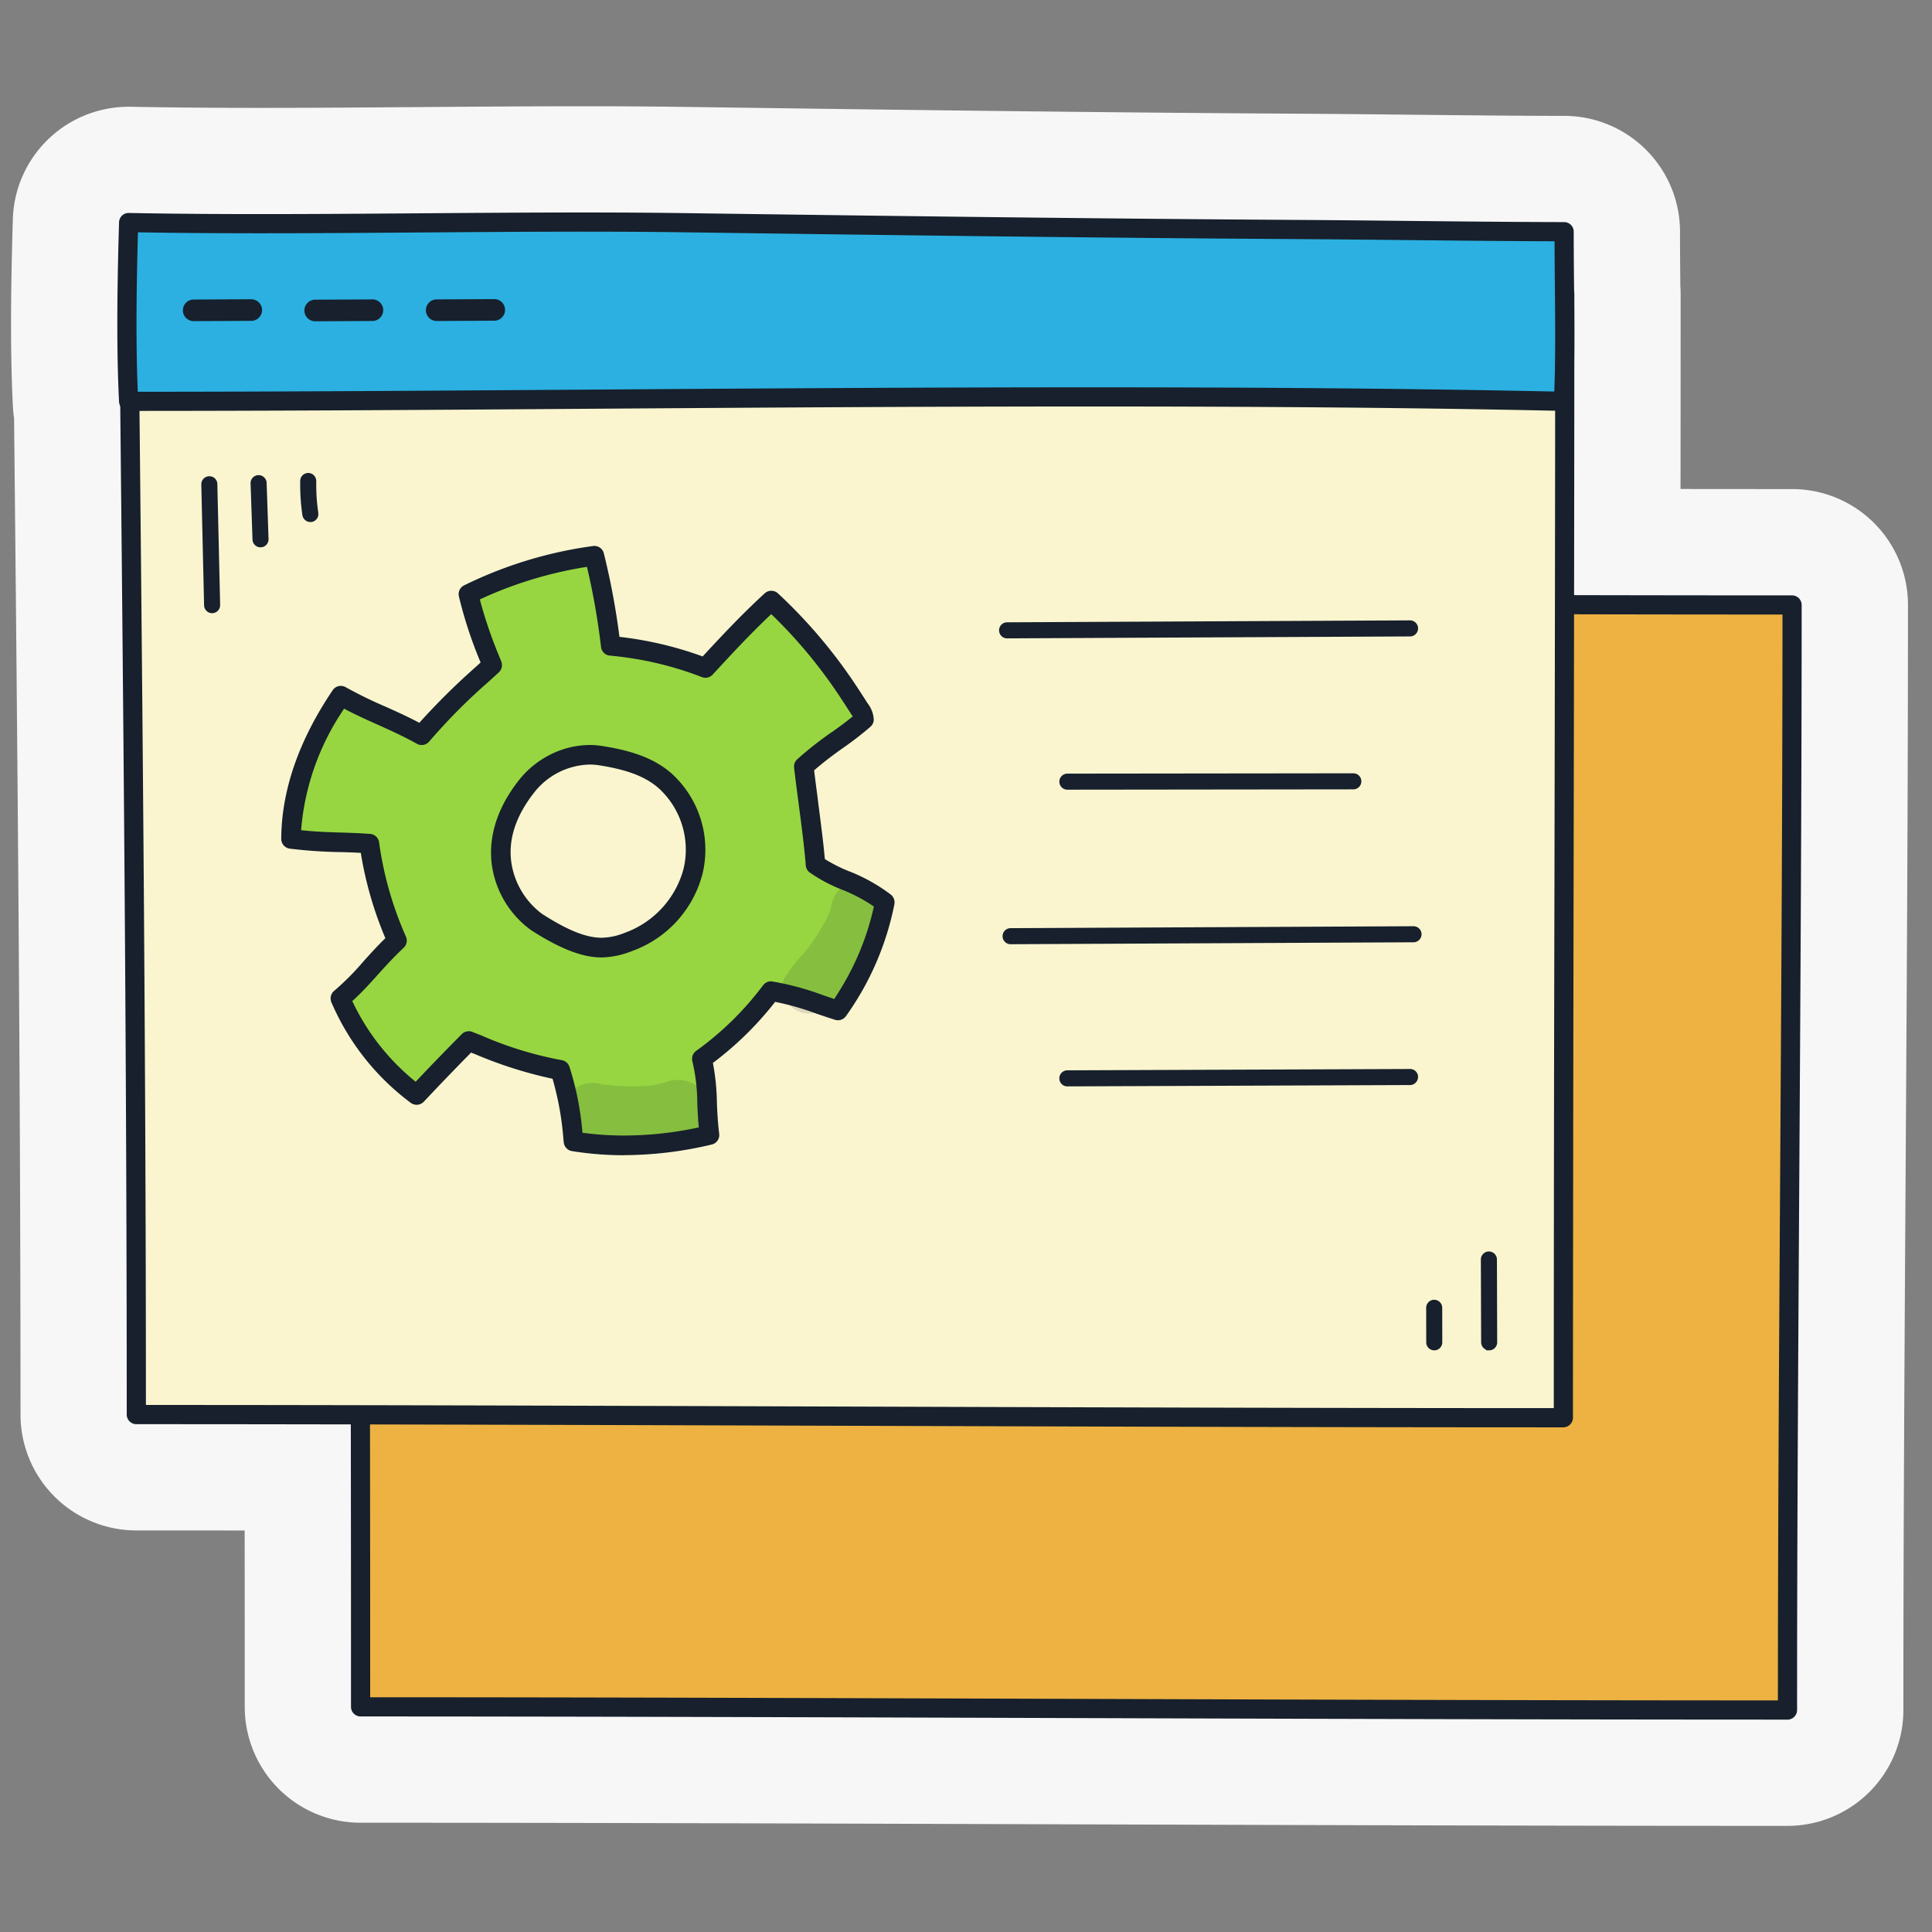 <svg xmlns="http://www.w3.org/2000/svg" xmlns:xlink="http://www.w3.org/1999/xlink" width="200" height="200" viewBox="0 0 200 200">
  <rect x="0" y="0" width="200" height="200" fill="#808080" stroke="none"/>
  <defs>
    <clipPath id="clip-path">
      <rect id="Rectangle_6292" data-name="Rectangle 6292" width="200" height="200" fill="none"/>
    </clipPath>
    <clipPath id="clip-path-2">
      <rect id="Rectangle_6288" data-name="Rectangle 6288" width="15.217" height="6.718" transform="translate(58.313 111.79)" fill="none"/>
    </clipPath>
    <clipPath id="clip-path-3">
      <rect id="Rectangle_6287" data-name="Rectangle 6287" width="15.217" height="6.717" transform="translate(58.313 111.791)" fill="none"/>
    </clipPath>
    <clipPath id="clip-path-4">
      <rect id="Rectangle_6290" data-name="Rectangle 6290" width="10.785" height="13.78" transform="translate(80.97 91.148)" fill="none"/>
    </clipPath>
    <clipPath id="clip-path-5">
      <rect id="Rectangle_6289" data-name="Rectangle 6289" width="10.785" height="13.779" transform="translate(80.971 91.148)" fill="none"/>
    </clipPath>
  </defs>
  <g id="creation-pages-reseaux-sociaux-illustration" clip-path="url(#clip-path)">
    <path id="Tracé_29827" data-name="Tracé 29827" d="M196.562,57.941a11.992,11.992,0,0,0-11.042-7.313q-5.8,0-11.553-.008c.006-5.228.011-10.425.011-15.545v-4.7c0-.291-.013-.542-.032-.8,0-.065,0-.129,0-.193V29.28c-.018-1.81-.033-3.6-.032-5.291a11.995,11.995,0,0,0-11.994-11.994h.009c-4.586,0-10.349-.063-15.942-.12h.007c-3.858-.042-7.628-.082-10.889-.1h0c-21.963-.127-44.43-.435-64.273-.708C67.4,11.019,63.872,11,60.3,11c-5.517,0-11.14.042-16.623.083h0c-5.562.041-11.2.083-16.7.083-4.618,0-9.138-.03-13.424-.114l-.216,0H13.3A11.994,11.994,0,0,0,1.328,22.729c-.121,4.05-.183,7.613-.183,10.806,0,3.175.062,5.987.191,8.554a11.653,11.653,0,0,0,.121,1.195c.346,33.529.664,68,.667,103.153A11.992,11.992,0,0,0,14.117,158.43q5.48,0,11.211.007.008,9.251.007,18.258v.011A11.993,11.993,0,0,0,37.33,188.688c21.471,0,45.861.077,71.69.16l.036-11-.035,11c25.513.081,51.892.165,75.206.165h.817a11.993,11.993,0,0,0,11.993-11.993c0-17.6.111-35.906.23-55.306v0c.122-19.467.246-39.613.246-59.094v-.013a12,12,0,0,0-.951-4.668" fill="#f7f7f7"/>
    <path id="Tracé_29828" data-name="Tracé 29828" d="M185.042,177.021c0-35.876.476-76.149.476-114.4-52.739,0-102.927-.463-148.668-.463.394,38.158.479,74.661.479,114.533,43.641,0,101.426.327,147.713.327" fill="#edb242"/>
    <path id="Tracé_29829" data-name="Tracé 29829" d="M185.042,178.014c-23.487,0-50.175-.085-75.987-.167-25.83-.083-50.229-.16-71.726-.16a.994.994,0,0,1-.994-.993c0-35.393-.057-73.762-.479-114.523a1,1,0,0,1,.994-1c22.059,0,44.89.107,69.065.22,25.709.12,52.3.243,79.6.243a.993.993,0,0,1,.992.993c0,19.434-.123,39.561-.244,59.025-.118,19.4-.23,37.726-.23,55.373a1,1,0,0,1-.994.993M38.321,175.7c21.259,0,45.307.078,70.742.16s51.746.165,74.985.167c0-17.347.115-35.352.233-54.393.117-19.129.24-38.9.242-58.018-26.96,0-53.218-.125-78.619-.243-23.8-.112-46.307-.216-68.05-.22.407,40.016.466,77.714.468,112.547" fill="#17202c"/>
    <path id="Tracé_29830" data-name="Tracé 29830" d="M161.839,146.765c0-35.876.145-78.135.145-116.383-52.74,0-102.927-.464-148.668-.464.4,38.158.8,76.647.8,116.52,43.641,0,101.44.328,147.727.328" fill="#faf5cf"/>
    <path id="Tracé_29831" data-name="Tracé 29831" d="M161.84,147.758c-23.486,0-50.179-.085-75.993-.167-25.835-.083-50.236-.16-71.735-.16a1,1,0,0,1-.993-.993c0-39.487-.4-78.086-.784-115.415l-.012-1.1a.994.994,0,0,1,.986-1h.007c22.059,0,44.892.107,69.065.218,25.711.12,52.3.244,79.6.244a1,1,0,0,1,.994.993c0,19.431-.038,40.073-.074,60.036q-.055,29.852-.071,56.348a1,1,0,0,1-.993.993m-146.73-2.314c21.258,0,45.309.078,70.748.16s51.753.165,74.993.167q0-26.044.071-55.358c.036-19.622.072-39.9.074-59.04-26.961,0-53.22-.125-78.62-.243-23.8-.112-46.308-.216-68.051-.22V31c.382,37.021.777,75.291.784,114.442" fill="#17202c"/>
    <path id="Tracé_29832" data-name="Tracé 29832" d="M135.033,23.768c-21.458-.125-42.913-.415-64.369-.71-18.156-.249-39.193.339-57.348-.014-.227,7.578-.249,13.61,0,18.5,46.672,0,101.551-1.031,148.527,0,.265-4.8.075-11.609.075-17.562-7.9-.007-18.992-.173-26.883-.22" fill="#2bb0e1"/>
    <path id="Tracé_29833" data-name="Tracé 29833" d="M135.034,23.643c-21.457-.125-42.912-.415-64.368-.71-3.363-.046-6.824-.064-10.347-.064-10.868,0-22.327.166-33.3.166-4.682,0-9.276-.03-13.7-.116l-.124,0,0,.123c-.116,3.878-.178,7.351-.178,10.474,0,2.983.057,5.648.178,8.041l.006.119h.119c31.116,0,65.878-.458,99.514-.458,16.817,0,33.353.114,49.011.458l.12,0,.007-.121c.109-1.976.141-4.289.141-6.742,0-3.517-.066-7.321-.066-10.827v-.125h-.125c-7.9-.007-18.99-.173-26.883-.22v.25c7.891.047,18.983.213,26.884.22v-.125h-.125c0,3.509.066,7.313.066,10.827,0,2.451-.032,4.76-.141,6.728l.125.007,0-.125c-15.66-.344-32.2-.458-49.016-.458-33.638,0-68.4.458-99.514.458v.125l.125-.006c-.121-2.389-.178-5.049-.178-8.029,0-3.12.062-6.591.178-10.466l-.125,0,0,.125c4.424.086,9.02.116,13.7.116,10.978,0,22.436-.166,33.3-.166,3.522,0,6.983.018,10.344.064,21.456.3,42.911.585,64.37.71Z" fill="#17202c"/>
    <path id="Tracé_29834" data-name="Tracé 29834" d="M161.844,42.537h-.021c-31.609-.694-66.717-.453-100.669-.222-16.753.122-32.58.222-47.838.222a.992.992,0,0,1-.991-.942c-.24-4.706-.24-10.612,0-18.585a.992.992,0,0,1,.992-.964h.02c9.612.189,20.189.109,30.42.033,9.036-.068,18.38-.136,26.921-.019,19.845.273,42.34.581,64.362.71,3.222.019,6.98.058,10.834.1,5.6.057,11.375.117,16.045.121a.993.993,0,0,1,.992.993c0,1.751.015,3.578.034,5.405.037,4.323.078,8.793-.11,12.211a.992.992,0,0,1-.991.937M14.281,24.055c-.193,6.91-.2,12.206-.017,16.5,14.958,0,30.472-.112,46.877-.223,33.618-.229,68.371-.466,99.757.2.131-3.216.1-7.23.06-11.125-.013-1.49-.028-2.981-.032-4.431-4.491-.012-9.863-.066-15.074-.121-3.853-.04-7.605-.078-10.823-.1C113,24.627,90.5,24.318,70.65,24.045c-8.52-.117-17.855-.047-26.881.019-9.9.074-20.118.15-29.49-.015" fill="#17202c"/>
    <path id="Tracé_29835" data-name="Tracé 29835" d="M38.591,30.993h0l-5.962.03h0a1.118,1.118,0,1,0,0,2.236h0l5.959-.031h0a1.12,1.12,0,0,0,1.083-1.082V32.11a1.119,1.119,0,0,0-1.083-1.117" fill="#17202c"/>
    <path id="Tracé_29836" data-name="Tracé 29836" d="M26.01,30.977l-5.959.03h0a1.118,1.118,0,0,0,0,2.236l5.958-.028A1.12,1.12,0,0,0,27.128,32.1h0a1.119,1.119,0,0,0-1.118-1.119" fill="#17202c"/>
    <path id="Tracé_29837" data-name="Tracé 29837" d="M52.284,32.081a1.119,1.119,0,0,0-1.118-1.118l-5.959.03h0a1.118,1.118,0,1,0,0,2.236h0l5.958-.03h0a1.118,1.118,0,0,0,1.118-1.118" fill="#17202c"/>
    <path id="Tracé_29838" data-name="Tracé 29838" d="M104.255,66.083h0v0l41.712-.2h0a.831.831,0,1,0,0-1.662l-41.713.2h0a.831.831,0,1,0,0,1.662Z" fill="#17202c"/>
    <path id="Tracé_29839" data-name="Tracé 29839" d="M146.329,95.883h0l-41.712.2h0a.831.831,0,0,0,0,1.662h0l41.71-.2a.831.831,0,1,0,0-1.662" fill="#17202c"/>
    <path id="Tracé_29840" data-name="Tracé 29840" d="M146.332,97.545h0Z" fill="#17202c"/>
    <path id="Tracé_29841" data-name="Tracé 29841" d="M140.927,80.883a.831.831,0,0,0-.831-.831h-.007l-29.594.034h0a.831.831,0,1,0,0,1.662h0l29.6-.034h0a.831.831,0,0,0,.831-.831" fill="#17202c"/>
    <path id="Tracé_29842" data-name="Tracé 29842" d="M146.8,111.467v-.005a.825.825,0,0,0-.825-.8h-.01l-35.472.138h0a.831.831,0,1,0,0,1.662h0l35.473-.138h0a.832.832,0,0,0,.827-.832v-.021Z" fill="#17202c"/>
    <path id="Tracé_29843" data-name="Tracé 29843" d="M22.789,62.636,22.5,50.116v-.051a.817.817,0,0,0-.814-.763h-.055v0a.829.829,0,0,0-.792.827v.018h0l.288,12.521v0a.833.833,0,0,0,.83.809h.018a.831.831,0,0,0,.811-.831v-.018Z" fill="#17202c"/>
    <path id="Tracé_29844" data-name="Tracé 29844" d="M27.6,50v-.047a.831.831,0,0,0-.828-.766l-.065,0a.832.832,0,0,0-.767.828l0,.043.2,5.8a.83.83,0,0,0,.828.8H27a.832.832,0,0,0,.8-.83V55.8Z" fill="#17202c"/>
    <path id="Tracé_29845" data-name="Tracé 29845" d="M27.007,56.664h0Z" fill="#17202c"/>
    <path id="Tracé_29846" data-name="Tracé 29846" d="M26.139,55.865h0Z" fill="#17202c"/>
    <path id="Tracé_29847" data-name="Tracé 29847" d="M32.949,53.086a20.2,20.2,0,0,1-.212-2.917c0-.12,0-.241,0-.361v-.014a.832.832,0,0,0-.814-.832h-.018a.832.832,0,0,0-.83.818v0c0,.131,0,.261,0,.391a21.812,21.812,0,0,0,.23,3.157.831.831,0,0,0,.819.711l0-.5v.5h.083l.035,0h.006a.83.83,0,0,0,.708-.821l-.009-.122Z" fill="#17202c"/>
    <path id="Tracé_29848" data-name="Tracé 29848" d="M154.962,130.356v0a.832.832,0,0,0-1.663,0l.028,8.6a.823.823,0,0,0,.48.745l.045.087h.309a.832.832,0,0,0,.827-.832Z" fill="#17202c"/>
    <path id="Tracé_29849" data-name="Tracé 29849" d="M149.3,135.368v0Z" fill="#17202c"/>
    <path id="Tracé_29850" data-name="Tracé 29850" d="M148.466,134.551h0a.831.831,0,0,0-.828.831h0l.006,3.577a.831.831,0,0,0,.831.829h0a.831.831,0,0,0,.829-.829v0l-.006-3.578a.831.831,0,0,0-.831-.828" fill="#17202c"/>
    <path id="Tracé_29851" data-name="Tracé 29851" d="M91.6,93.427c-2.783-2.153-4.872-2.256-7.174-3.92-.2-2.734-.9-7.411-1.211-10.16,2.605-2.331,3.963-2.9,6.228-4.862a2.137,2.137,0,0,0-.461-1.1c-.558-.87-1.12-1.741-1.7-2.592A51.537,51.537,0,0,0,79.85,62.18c-2.569,2.359-4.694,4.664-6.817,6.967a36.269,36.269,0,0,0-9.8-2.29,74.558,74.558,0,0,0-1.693-9.329,42.361,42.361,0,0,0-13.03,3.977,46.941,46.941,0,0,0,2.457,7.35,73.022,73.022,0,0,0-7.292,7.256c-3.031-1.681-5.54-2.485-8.38-4.093-3.05,4.519-5.128,9.582-5.151,14.822,3.241.415,5.14.284,8.107.5A37.372,37.372,0,0,0,41.1,97.373c-2.414,2.257-3.755,4.258-5.862,5.983a24.557,24.557,0,0,0,7.9,9.994c2.113-2.243,3.457-3.629,5.384-5.578,2.829,1.1,6.43,2.614,9.461,2.981a32.492,32.492,0,0,1,1.394,7.409,36.11,36.11,0,0,0,14.073-.655c-.4-3.241-.086-5.1-.79-7.892a32.619,32.619,0,0,0,7.143-7,43.081,43.081,0,0,1,6.947,2A28.953,28.953,0,0,0,91.6,93.43M65.039,97.513c-2.056.736-4.118,1.381-9.464-2.05-2.1-1.349-6.632-7.027-1.036-14.1a8.377,8.377,0,0,1,7.623-3.147c2.827.439,4.991,1.139,6.67,2.586a9.628,9.628,0,0,1,2.917,9.392,10.662,10.662,0,0,1-6.712,7.319" fill="#97d641"/>
    <path id="Tracé_29852" data-name="Tracé 29852" d="M64.619,119.589H64.59a33.8,33.8,0,0,1-5.381-.428,1.016,1.016,0,0,1-.847-.888l-.044-.425a30.959,30.959,0,0,0-1.075-6.025l-.046-.157-.162-.029a43.881,43.881,0,0,1-7.933-2.545h-.008l-.04-.016-.288-.113-.121.124c-1.637,1.661-2.93,3.006-4.775,4.963a1.021,1.021,0,0,1-.738.316,1.01,1.01,0,0,1-.609-.2,25.511,25.511,0,0,1-8.218-10.414,1.024,1.024,0,0,1,.29-1.183,26.821,26.821,0,0,0,2.925-2.923l.038-.042.017-.019.056-.071.023-.025c.651-.721,1.323-1.465,2.113-2.244l.127-.125-.068-.161A38.345,38.345,0,0,1,37.383,88.5l-.033-.211-.214-.012c-.639-.034-1.238-.052-1.767-.069h-.225A49.92,49.92,0,0,1,30,87.852a1.017,1.017,0,0,1-.885-1.016c.024-5.012,1.816-10.189,5.326-15.387a1.013,1.013,0,0,1,.84-.446,1.024,1.024,0,0,1,.5.132,45.092,45.092,0,0,0,4.083,2h.007c.956.429,2.148.963,3.354,1.591l.184.1.136-.155a71.373,71.373,0,0,1,5.694-5.619l.512-.471-.066-.169a43.8,43.8,0,0,1-2.18-6.673,1.014,1.014,0,0,1,.525-1.135,43.388,43.388,0,0,1,13.348-4.078.81.81,0,0,1,.155-.012,1.008,1.008,0,0,1,.977.773,75.554,75.554,0,0,1,1.59,8.441l.027.2.206.023a37.42,37.42,0,0,1,8.242,1.944l.165.057.117-.127c1.982-2.141,3.954-4.243,6.3-6.4a1.02,1.02,0,0,1,1.376,0,52.841,52.841,0,0,1,7.578,8.784c.614.9,1.214,1.829,1.72,2.62a2.978,2.978,0,0,1,.621,1.665,1,1,0,0,1-.35.744,34.191,34.191,0,0,1-2.834,2.192l-.021.014c-.8.571-1.709,1.219-2.864,2.211l-.108.091.018.139c.082.667.176,1.4.278,2.171l.082.628v.031l.034.268V83c.254,1.942.539,4.144.689,5.8l.012.13L85.5,89a16.232,16.232,0,0,0,2.381,1.191h.007l.032.013.009,0a18.087,18.087,0,0,1,4.283,2.4,1.033,1.033,0,0,1,.373,1.012,29.836,29.836,0,0,1-5.016,11.58,1.013,1.013,0,0,1-.819.421,1.078,1.078,0,0,1-.309-.048c-.739-.233-1.348-.441-1.96-.65l-.049-.02a28,28,0,0,0-4.034-1.154l-.159-.033-.1.132a34.183,34.183,0,0,1-6.207,6.09l-.133.1.031.162a23.582,23.582,0,0,1,.382,3.851v.1c.043.98.087,1.994.239,3.221a1.014,1.014,0,0,1-.771,1.113,39.559,39.559,0,0,1-9.061,1.1m-16.1-12.832a1.07,1.07,0,0,1,.37.07l.923.362a37.826,37.826,0,0,0,8.293,2.557,1.016,1.016,0,0,1,.845.7,30.306,30.306,0,0,1,1.328,6.619l.022.209.206.023a31.883,31.883,0,0,0,4.119.261,36.683,36.683,0,0,0,7.489-.794l.229-.047-.024-.233c-.076-.847-.107-1.628-.134-2.255v-.086a19.648,19.648,0,0,0-.511-4.28,1.012,1.012,0,0,1,.4-1.074,31.861,31.861,0,0,0,6.91-6.772,1.01,1.01,0,0,1,.813-.421.908.908,0,0,1,.18.018,28.6,28.6,0,0,1,5.073,1.36l.029.01.017.008.293.1c.229.08.5.172.769.26l.193.066.112-.167a27.621,27.621,0,0,0,3.963-9.224l.041-.174-.147-.1a17.129,17.129,0,0,0-3.131-1.64h-.008l-.051-.022-.027-.009-.029-.013a16.071,16.071,0,0,1-3.241-1.731,1.014,1.014,0,0,1-.42-.747c-.131-1.769-.485-4.465-.77-6.63l-.058-.448-.019-.139c-.138-1.068-.269-2.077-.362-2.9a1.015,1.015,0,0,1,.331-.871,36.659,36.659,0,0,1,3.537-2.785l.006,0L86.1,75.8c.712-.506,1.31-.938,1.988-1.486l.186-.151-.143-.215c-.536-.837-1.108-1.724-1.688-2.57a50.718,50.718,0,0,0-6.421-7.63l-.181-.176-.185.173c-2.14,2.037-4,4.051-5.8,6l-.023.025-.06.068a1.017,1.017,0,0,1-1.11.257,35.1,35.1,0,0,0-9.529-2.227,1.008,1.008,0,0,1-.915-.893,73.914,73.914,0,0,0-1.4-8.053l-.058-.245-.244.043a41.578,41.578,0,0,0-10.645,3.24l-.2.094.055.21a46.646,46.646,0,0,0,2.013,5.828l.014.034.141.359A1.025,1.025,0,0,1,51.64,69.6l-1.016.93a60.665,60.665,0,0,0-6.179,6.219A1.015,1.015,0,0,1,43.167,77c-1.441-.8-2.777-1.4-4.067-1.983h-.006l-.055-.025-.067-.03-.024-.01-.05-.023c-.989-.446-2.015-.906-3.065-1.456l-.214-.117-.129.206a25.988,25.988,0,0,0-4.3,12.127l-.017.255.254.024c1.326.133,2.42.17,3.577.21h.1l.165.006c.837.025,1.876.056,3.043.141a1.014,1.014,0,0,1,.934.887,36.065,36.065,0,0,0,2.783,9.759,1.02,1.02,0,0,1-.24,1.141c-1.112,1.045-2,2.036-2.717,2.833l-.013.015-.032.037-.036.039-.014.016c-.779.86-1.515,1.672-2.365,2.451l-.144.131.084.176a23.678,23.678,0,0,0,6.285,8.016l.193.155.169-.179c1.625-1.716,2.873-3,4.6-4.745a1,1,0,0,1,.716-.3m13.738-7.643c-1.957,0-4.254-.888-7.232-2.794a10.047,10.047,0,0,1-4.063-6.515c-.346-2.093-.145-5.365,2.782-9.069a9.676,9.676,0,0,1,3.307-2.66,9.154,9.154,0,0,1,4.011-.954,7.873,7.873,0,0,1,1.254.1c3.337.518,5.484,1.361,7.177,2.818a10.667,10.667,0,0,1,3.24,10.4,11.593,11.593,0,0,1-7.352,8.032,8.911,8.911,0,0,1-3.124.642M61.076,79.146a7.508,7.508,0,0,0-5.739,2.846c-1.984,2.505-2.783,5.019-2.374,7.474a8.114,8.114,0,0,0,3.156,5.142c2.659,1.707,4.563,2.468,6.179,2.468a6.749,6.749,0,0,0,2.39-.516,9.7,9.7,0,0,0,6.07-6.607,8.6,8.6,0,0,0-2.6-8.383c-1.383-1.19-3.226-1.893-6.166-2.352a6.4,6.4,0,0,0-.917-.072" fill="#17202c"/>
    <g id="Groupe_7276" data-name="Groupe 7276" opacity="0.129">
      <g id="Groupe_7275" data-name="Groupe 7275">
        <g id="Groupe_7274" data-name="Groupe 7274" clip-path="url(#clip-path-2)">
          <g id="Groupe_7273" data-name="Groupe 7273">
            <g id="Groupe_7272" data-name="Groupe 7272" clip-path="url(#clip-path-3)">
              <path id="Tracé_29853" data-name="Tracé 29853" d="M68.863,112.041c-.051.012-.12.031-.231.061a10.186,10.186,0,0,1-1.222.264c-.123.015-.246.032-.371.043a20.989,20.989,0,0,1-4.817-.192,3.173,3.173,0,0,0-2.107.135,2.986,2.986,0,0,0,.356,5.609,24.825,24.825,0,0,0,8.339.3c.315-.052.734-.121.98-.164a3.27,3.27,0,0,0,3.459-1.945c1.223-2.827-1.818-5.141-4.387-4.113" fill="#17202c"/>
            </g>
          </g>
        </g>
      </g>
    </g>
    <g id="Groupe_7281" data-name="Groupe 7281" opacity="0.129">
      <g id="Groupe_7280" data-name="Groupe 7280">
        <g id="Groupe_7279" data-name="Groupe 7279" clip-path="url(#clip-path-4)">
          <g id="Groupe_7278" data-name="Groupe 7278">
            <g id="Groupe_7277" data-name="Groupe 7277" clip-path="url(#clip-path-5)">
              <path id="Tracé_29854" data-name="Tracé 29854" d="M91.72,93.562c-.592-3.5-5.266-3.044-5.688.4-.063.214-.144.421-.226.628-.109.234-.257.55-.372.762a21.867,21.867,0,0,1-2.187,3.294,15.475,15.475,0,0,0-2.025,2.586c-1.229,2.594,2.354,4.975,4.327,2.916a34.407,34.407,0,0,0,5.161-7.09c.433-1.106,1.22-2.268,1.01-3.494" fill="#17202c"/>
            </g>
          </g>
        </g>
      </g>
    </g>
  </g>
</svg>
